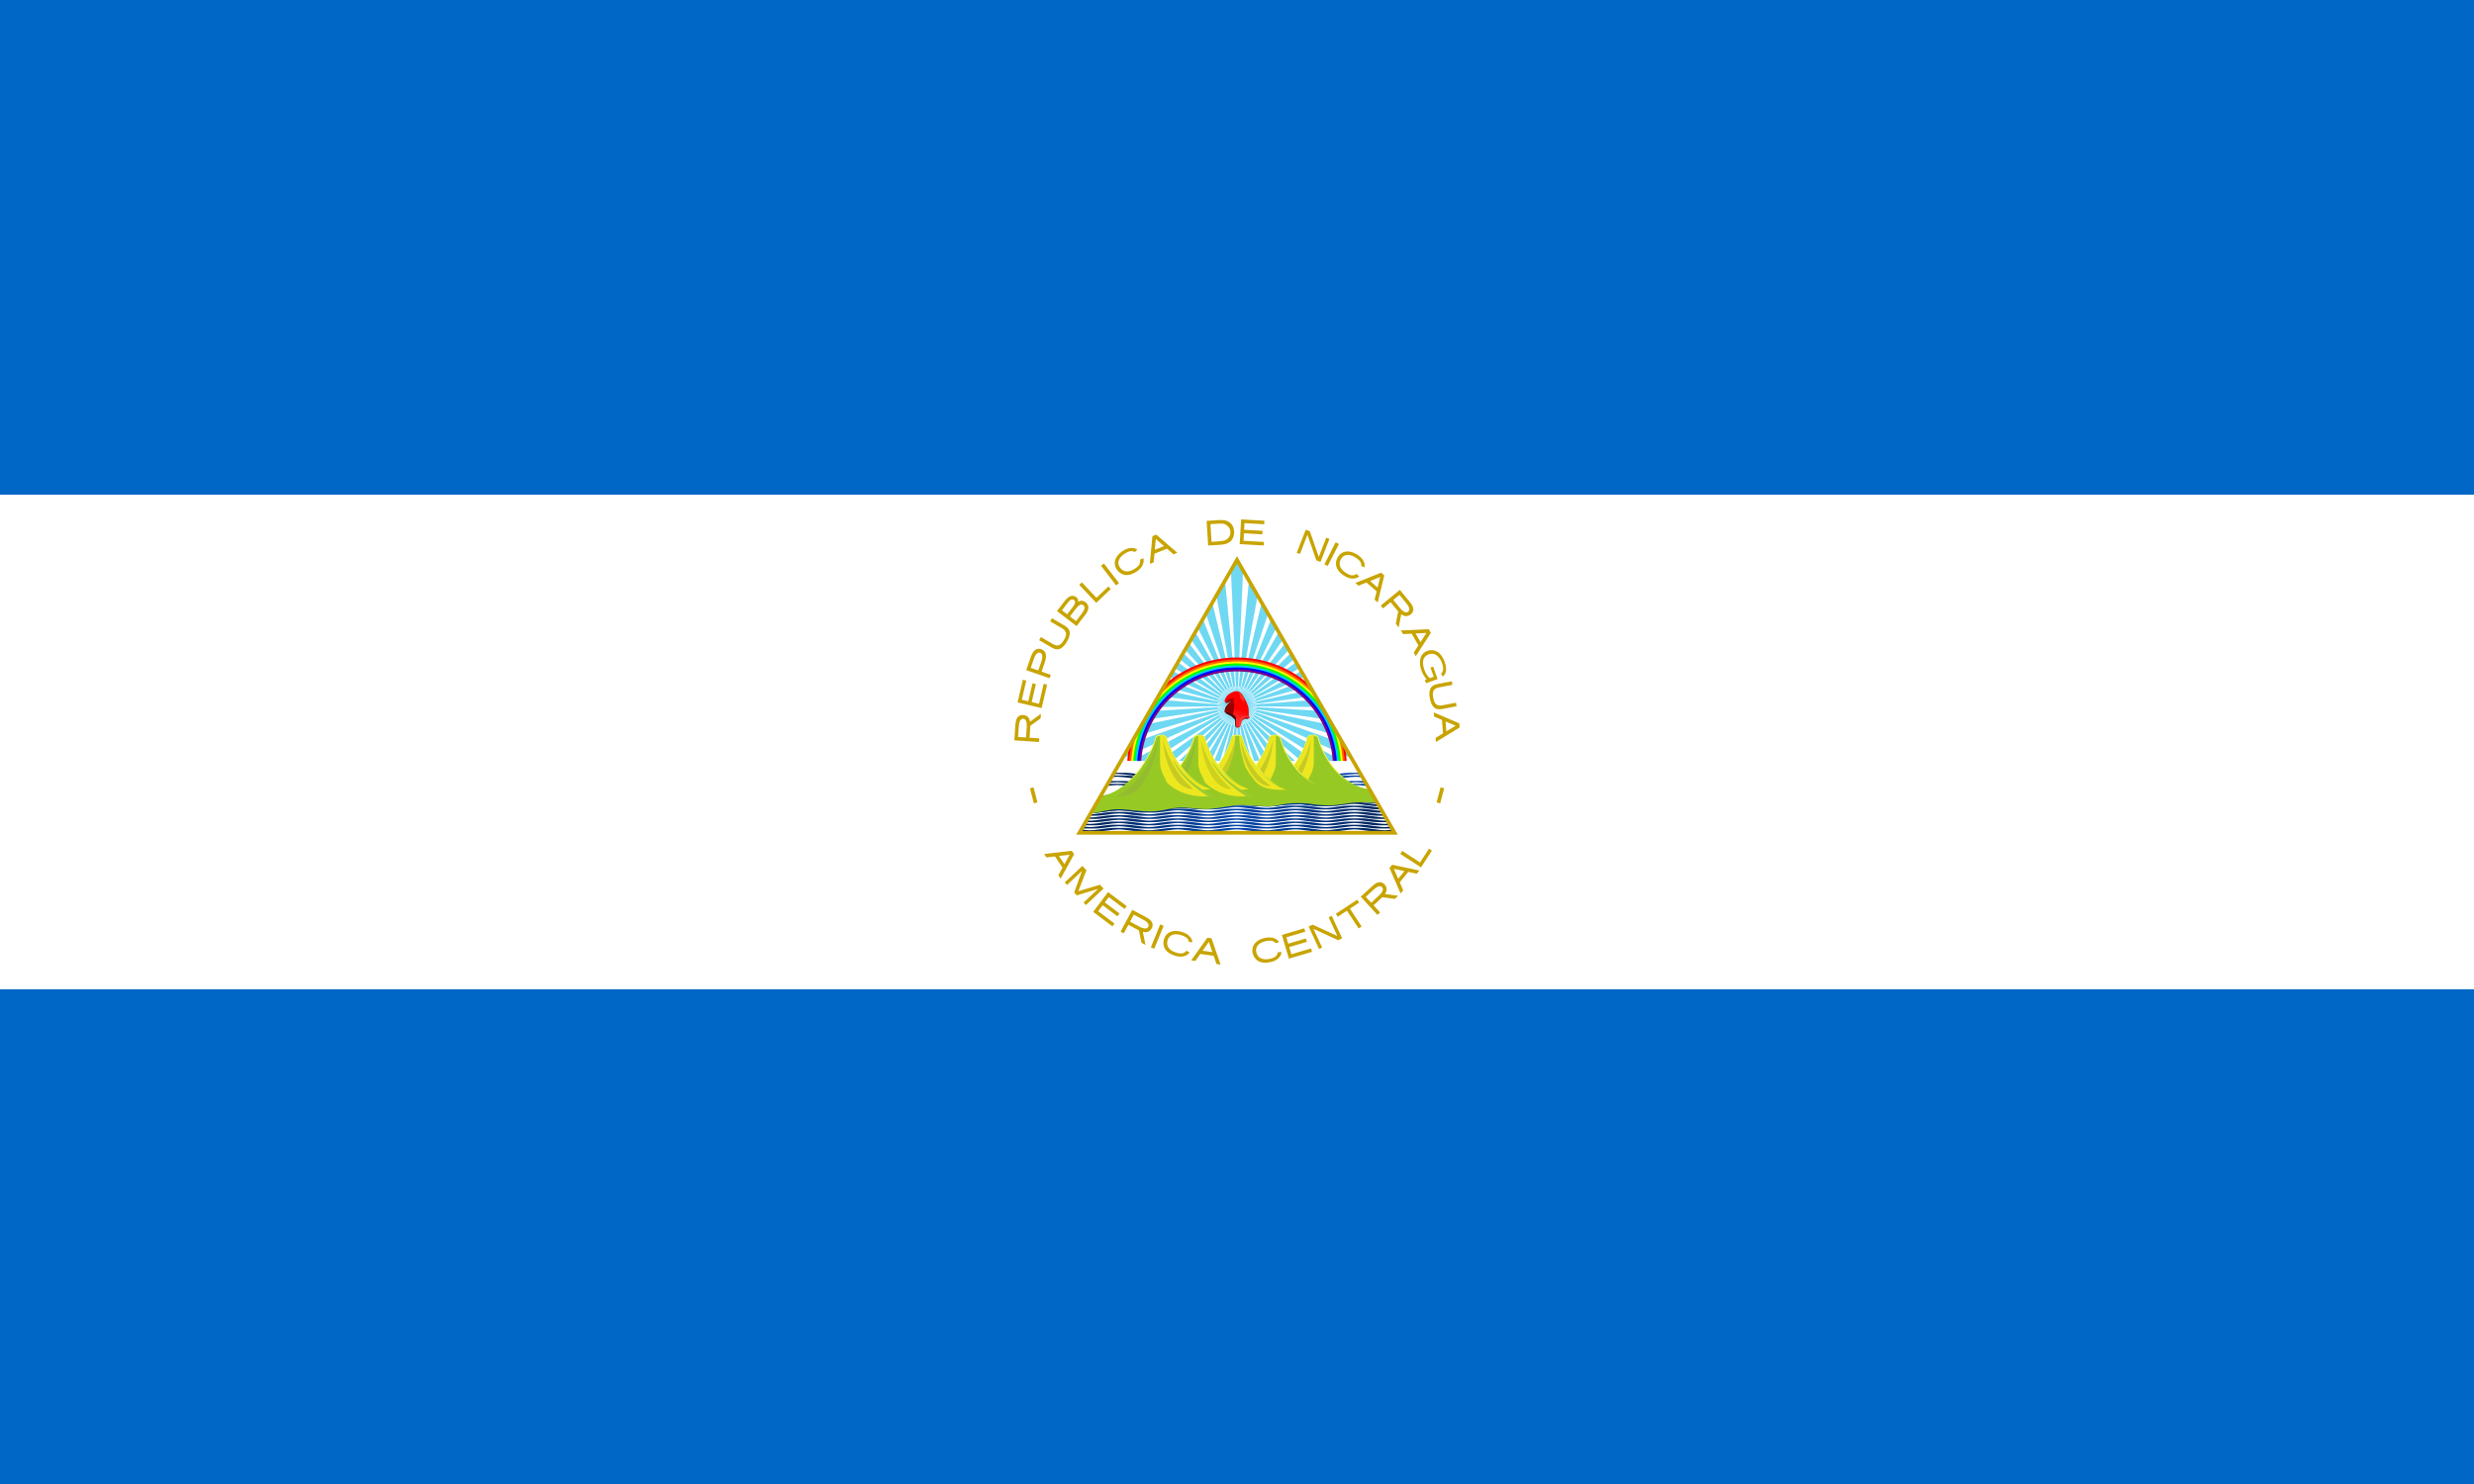 <svg xmlns="http://www.w3.org/2000/svg" xmlns:xlink="http://www.w3.org/1999/xlink" width="1000" height="600" viewBox="0 0 1000 600"><linearGradient id="i" x1="498.738" x2="500.626" y1="289.055" y2="283.42" gradientUnits="userSpaceOnUse"><stop offset="0" stop-color="#510000"/><stop offset=".3" stop-color="#8a0000"/><stop offset="1" stop-color="#a00"/></linearGradient><linearGradient id="j" x1="501.444" x2="502.927" y1="291.373" y2="287.449" gradientUnits="userSpaceOnUse"><stop offset="0" stop-color="#ff2a2a"/><stop offset="1" stop-color="red"/></linearGradient><linearGradient id="n" x1="484.764" x2="484.764" y1="311.709" y2="317.647" gradientUnits="userSpaceOnUse"><stop offset="0" stop-color="#f5f549"/><stop offset="1" stop-color="#97c924"/></linearGradient><linearGradient id="a"><stop offset="0" stop-color="#025"/><stop offset=".5" stop-color="#04a"/><stop offset="1" stop-color="#025"/></linearGradient><linearGradient xlink:href="#a" id="k" x1="444.509" x2="634.411" y1="317.486" y2="317.486" gradientUnits="userSpaceOnUse"/><clipPath id="b"><path d="m500 226.375-63.701 110.332h127.4z"/></clipPath><path fill="#0067c6" d="M0 0h1000v600H0z"/><path fill="#fff" d="M0 200h1000v200H0z"/><g fill="#c8a400"><path d="m410 299.329 9.979.667q.048-.729.098-1.458l-3.925-.262c.099-1.603.233-3.205.304-4.81 1.388-1.004 2.778-2.006 4.161-3.017l.124-1.848-4.388 3.186c-.148-1.038-.722-2.107-1.765-2.468-.913-.33-2.032-.388-2.823.265-1.003.738-1.184 2.058-1.314 3.207-.175 2.177-.297 4.36-.451 6.538m1.52-1.362c.12-1.638.194-3.28.35-4.914.124-.808.272-1.742.98-2.257.64-.424 1.584-.108 1.846.614.522 1.247.29 2.622.223 3.93l-.19 2.841q-1.606-.105-3.21-.214M411.299 284.006l9.738 2.274 2.213-9.478-1.383-.324-1.883 8.063-2.964-.692 1.696-7.266-1.377-.321-1.696 7.266-2.623-.613 1.812-7.76-1.39-.325zM414.807 270.929l9.445 3.285.48-1.38-3.715-1.292c.485-1.429 1.016-2.842 1.462-4.284.32-1.177.567-2.552-.126-3.647-.562-.809-1.562-1.327-2.55-1.296-1.088.046-1.975.847-2.458 1.775-.714 1.342-1.113 2.818-1.634 4.24zm1.825-.912c.506-1.417.962-2.852 1.51-4.254.34-.749.755-1.637 1.617-1.875.708-.163 1.451.382 1.513 1.108.173 1.336-.411 2.597-.821 3.837l-.78 2.241zM420.024 258.833c1.78 1.033 3.547 2.093 5.338 3.107 1.01.543 2.29.854 3.347.246 1.44-.798 2.343-2.271 3.05-3.708.559-1.21.963-2.713.252-3.95-.765-1.235-2.156-1.803-3.343-2.54l-3.457-2.022-.734 1.254c1.694.998 3.4 1.975 5.086 2.986.807.491 1.475 1.38 1.336 2.369-.16 1.178-.833 2.211-1.503 3.164-.554.77-1.483 1.393-2.47 1.185-1.029-.197-1.865-.87-2.769-1.357l-3.4-1.989zM427.227 247.062l7.942 6.077c1.232-1.61 2.46-3.223 3.701-4.824.712-1.022 1.368-2.35.886-3.604-.439-.998-1.466-1.77-2.568-1.82-.497-.07-1.145.307-1.414.473.283-1.066-.59-2.068-1.572-2.35-1.182-.42-2.38.338-3.163 1.178-.92 1.001-1.688 2.129-2.53 3.195zm2.014-.298c.93-1.19 1.81-2.421 2.783-3.576.453-.504 1.18-1.075 1.882-.705.64.277.798 1.085.492 1.666-.485 1.04-1.286 1.883-1.954 2.805l-1.09 1.426zm3.236 2.476c.965-1.233 1.873-2.513 2.89-3.703.52-.544 1.173-1.229 1.997-1.072.705.162 1.217.926.974 1.636-.397 1.309-1.376 2.311-2.165 3.396l-1.24 1.622zM436.231 236.455l6.868 7.269 5.882-5.558-.976-1.033-4.705 4.446-.12.114-.088-.092-5.805-6.144zM445.035 228.752l6.095 7.928 1.19-.915-6.096-7.927zM453.991 222.67c-.988.615-1.784 1.335-2.398 2.176q-.917 1.255-.989 2.622c-.047.912.196 1.794.733 2.657a5.15 5.15 0 0 0 1.976 1.844c.82.439 1.706.601 2.676.493.965-.108 2.055-.535 3.27-1.292 1.165-.726 1.99-1.562 2.5-2.524.488-.924.625-1.904.416-2.948l-1.383.543c.362 1.998-.927 2.958-2.37 3.874-2.259 1.374-4.46 1.275-5.808-.79-1.398-2.327.13-4.25 2.051-5.5 1.364-.85 2.708-1.432 3.988-.618l1.082-.964c-.745-.514-1.592-.752-2.555-.7-1.012.056-2.069.429-3.189 1.127M465.808 216.773l-1.047 11.206 1.557-.628.315-3.474.006-.003 5.058-2.04 2.637 2.284 1.557-.627-8.526-7.346zm1.368 1.149 3.325 2.877-3.723 1.502zM487.726 210.591l.624 9.98c1.805-.121 3.612-.206 5.414-.355 1.418-.163 2.939-.531 3.908-1.66 1.251-1.387 1.429-3.461.881-5.188-.46-1.52-1.827-2.671-3.375-2.963-1.525-.293-3.079-.061-4.614.008zm1.54 1.327c1.436-.075 2.87-.216 4.309-.224a3.68 3.68 0 0 1 2.288.701c1 .684 1.588 1.916 1.457 3.125-.072 1.39-1.094 2.669-2.445 3.02-.772.2-1.576.257-2.367.344l-2.796.175zM501.664 210l-.57 9.984 9.717.555.08-1.418q-4.132-.237-8.266-.472.088-1.52.174-3.04l7.449.426.08-1.411q-3.723-.214-7.449-.426l.154-2.689q3.978.226 7.956.454l.082-1.425zM527.774 214.166l-3.616 9.323 1.286.5 2.867-7.393.149-.384.16.427 3.448 9.918 1.684.653 3.616-9.323-1.29-.5-2.865 7.389-.146.377-.158-.422-3.454-9.913zM541.208 219.937l-4.546 8.907-1.336-.682 4.546-8.907zM548.751 224.356c-.971-.64-1.958-1.065-2.978-1.271q-1.523-.31-2.795.195-1.272.504-2.11 1.775a5.15 5.15 0 0 0-.851 2.565c-.056.928.165 1.8.669 2.637q.749 1.25 2.537 2.432c1.147.757 2.251 1.158 3.338 1.22 1.043.058 1.991-.226 2.852-.852l-1.07-1.03c-1.665 1.163-3.075.392-4.51-.538-2.19-1.48-3.019-3.521-1.705-5.608 1.532-2.242 3.917-1.655 5.854-.43 1.343.885 2.432 1.863 2.226 3.366l1.328.581c.156-.892.02-1.76-.431-2.614-.473-.896-1.252-1.701-2.354-2.428M558.272 231.538l-10.453 4.17 1.268 1.1 3.236-1.301.005.005 4.119 3.575-.833 3.387 1.268 1.101 2.658-10.936zm-.4 1.741-1.048 4.27-3.032-2.631zM565.825 238.486l-7.716 6.363.929 1.127 3.035-2.503c1.028 1.234 2.029 2.492 3.08 3.707-.322 1.683-.644 3.366-.957 5.05l1.178 1.43 1.006-5.33c.864.708 2.127 1.064 3.16.503.888-.42 1.67-1.228 1.716-2.257.108-1.379-.875-2.496-1.662-3.519q-1.885-2.286-3.769-4.571m-.17 2.034c1.08 1.334 2.214 2.626 3.246 3.998.475.708 1.068 1.702.523 2.528-.45.707-1.435.645-2.04.187-1.224-.824-2.033-2.087-2.989-3.184l-1.223-1.483zM577.523 254.401l-11.243.515.838 1.456 3.484-.17.003.006 2.72 4.727-1.896 2.928.837 1.455 6.094-9.462zm-.948 1.514-2.39 3.691-2.002-3.48zM583.939 267.638c-.625-1.697-1.611-3.434-3.28-4.282-1.856-.933-4.328-.48-5.644 1.155-1.147 1.36-1.206 3.281-.9 4.952.362 1.918 1.242 3.744 2.563 5.186l-.747.268.479 1.331 4.684-1.683-1.822-5.059-1.082.39 1.34 3.728-1.587.57c-1.4-1.203-2.18-2.98-2.586-4.748-.301-1.327-.313-2.917.693-3.96 1.155-1.202 3.202-1.575 4.587-.55 1.367 1 2.139 2.621 2.529 4.233.266 1.06.223 2.32-.581 3.147-.225.168.131.403.192.605l.382.632a3.53 3.53 0 0 0 1.344-2.797c.028-1.064-.206-2.12-.564-3.118M586.811 275.447l-5.593 1.088c-1.037.202-1.815.53-2.334.968-.518.437-.85 1.052-1.009 1.871-.158.81-.136 1.803.097 3.01l.005.029c.237 1.207.588 2.135 1.039 2.827.455.7.993 1.146 1.636 1.356.645.211 1.49.225 2.528.023l5.592-1.088-.277-1.427-5.458 1.062c-2.45.476-3.275-.813-3.696-3.019l-.005-.028c-.437-2.202-.155-3.707 2.295-4.184l5.458-1.061zM589.879 292.467l-10.348-4.425.121 1.675 3.212 1.362v.007l.394 5.44-2.981 1.811.121 1.675 9.602-5.87zm-1.512.951-3.757 2.285-.29-4.004zM417.752 318.335l-1.451.382 1.604 6.092 1.45-.381zM582.283 318.335l1.45.382-1.603 6.092-1.45-.382zM433.217 343.989l-11.18 1.286.935 1.395 3.464-.409.004.006 3.039 4.53-1.692 3.05.936 1.395 5.43-9.858zm-.842 1.576-2.13 3.846-2.237-3.333zM437.497 350.098l-7.127 6.665.952 1.018 6.006-5.617-3.151 8.67 1.091 1.167 8.612-2.614-5.898 5.516.951 1.017 7.127-6.664-1.445-1.546-8.751 2.614 3.276-8.469zM447.878 360.689l-6.016 7.988 7.776 5.855.854-1.135-6.614-4.98 1.831-2.432 5.96 4.488.851-1.129-5.96-4.488 1.62-2.152 6.366 4.794.86-1.14zM457.662 367.85l-4.71 8.823q.646.344 1.288.688l1.853-3.47c1.42.749 2.825 1.53 4.26 2.254.344 1.678.687 3.357 1.039 5.034l1.634.872-1.1-5.31c1.069.325 2.372.172 3.113-.74.63-.705 1.058-1.693.756-2.64-.351-1.303-1.634-1.985-2.717-2.617-1.803-.969-3.612-1.928-5.416-2.894m.617 1.945c1.507.822 3.048 1.585 4.525 2.46.684.463 1.553 1.095 1.467 2.027-.076.818-.958 1.254-1.703 1.08-1.46-.241-2.69-1.111-3.99-1.76l-1.814-.969zM468.957 373.756l-3.779 9.259 1.39.566 3.778-9.258zM477.975 376.871c-1.104-.367-2.167-.52-3.206-.455q-1.551.097-2.649.915-1.097.817-1.576 2.261a5.15 5.15 0 0 0-.156 2.699c.187.91.627 1.696 1.33 2.373.7.673 1.725 1.24 3.082 1.69 1.304.432 2.475.534 3.54.31 1.022-.214 1.864-.734 2.534-1.562l-1.301-.718c-1.306 1.556-2.868 1.178-4.495.652-2.5-.86-3.83-2.616-3.103-4.973.897-2.562 3.353-2.615 5.542-1.935 1.526.506 2.832 1.168 3.023 2.673l1.433.216c-.08-.902-.438-1.705-1.094-2.412-.69-.743-1.651-1.318-2.904-1.734M488.029 379.122l-6.54 9.16 1.662.24 2.019-2.845h.007l5.398.782 1.13 3.3 1.662.24-3.676-10.637zm.605 1.68 1.426 4.16-3.973-.575zM511.47 379.193c-1.143.22-2.144.607-3.018 1.172q-1.306.844-1.863 2.094c-.37.834-.46 1.746-.267 2.744a5.15 5.15 0 0 0 1.184 2.43c.609.703 1.377 1.172 2.322 1.418.94.245 2.11.236 3.515-.035 1.348-.26 2.418-.745 3.238-1.461q1.18-1.03 1.445-2.603l-1.485.01c-.378 1.997-1.925 2.431-3.601 2.77-2.601.473-4.62-.408-5.14-2.819-.472-2.674 1.644-3.922 3.886-4.4 1.578-.305 3.041-.367 3.944.852l1.356-.513c-.512-.747-1.217-1.273-2.135-1.568-.965-.31-2.085-.341-3.381-.091M518.148 378.01l2.844 9.587 9.331-2.769-.404-1.362-7.937 2.355-.866-2.918 7.153-2.122-.402-1.355-7.153 2.122-.766-2.582 7.64-2.267-.407-1.37zM528.966 374.61l4.198 9.076 1.252-.58-3.501-7.569c3.237 1.468 6.455 2.98 9.684 4.464.215.187.43.062.646-.053l1.259-.582-4.198-9.076-1.255.58 3.497 7.56c-3.324-1.507-6.63-3.054-9.946-4.577zM539.947 369.452l.783 1.19 3.572-2.35.136-.09.067.103 4.647 7.06 1.214-.799-4.647-7.06-.067-.103.138-.09 3.59-2.363-.784-1.19zM550.009 362.562l6.777 7.355 1.075-.99-2.666-2.892c1.176-1.095 2.376-2.163 3.532-3.279 1.698.228 3.396.457 5.095.678l1.362-1.255-5.376-.712c.66-.902.945-2.183.328-3.183-.468-.863-1.318-1.6-2.348-1.59-1.382-.031-2.444 1.012-3.422 1.854-1.452 1.337-2.905 2.678-4.357 4.014m2.04.058c1.273-1.151 2.5-2.355 3.814-3.46.68-.514 1.64-1.16 2.496-.662.73.41.723 1.398.298 2.026-.756 1.27-1.975 2.147-3.018 3.163l-1.41 1.3zM561.643 350.918l4.473 10.327 1.064-1.3-1.396-3.197.004-.005 3.453-4.221 3.41.734 1.064-1.3-11.01-2.337zm1.752.349 4.3.923-2.543 3.107zM565.998 345.253l8.39 5.44 4.403-6.79-1.192-.772-3.522 5.431-.09.14-.106-.07-7.092-4.598z"/></g><g clip-path="url(#b)"><path fill="#fff" d="m500.001 226.408-31.479 54.536-15.42 26.701H546.9l-14.714-25.484z"/><g id="e"><g id="c"><path fill="#17c0eb" stroke="#17c0eb" stroke-width=".129" d="m500.001 226.408-2.357 4.082 2.357 54.977 2.357-54.977z" opacity=".62"/><path fill="#fff" d="m500.001 277.475-.133.003.133 3.111.134-3.111z"/></g><use xlink:href="#c" transform="rotate(72 500.001 285.467)"/><use xlink:href="#c" transform="rotate(144 500.001 285.467)"/><use xlink:href="#c" transform="rotate(-144 500.001 285.467)"/><use xlink:href="#c" transform="rotate(-72 500.001 285.467)"/></g><use xlink:href="#e" transform="rotate(8 500.001 285.467)"/><use xlink:href="#e" transform="rotate(16 500.001 285.467)"/><use xlink:href="#e" transform="rotate(24 500.001 285.467)"/><use xlink:href="#e" transform="rotate(32 500.001 285.467)"/><use xlink:href="#e" transform="rotate(40 500.001 285.467)"/><use xlink:href="#e" transform="rotate(48 500.001 285.467)"/><use xlink:href="#e" transform="rotate(56 500.001 285.467)"/><use xlink:href="#e" transform="rotate(64 500.001 285.467)"/><path fill="red" d="M500 265.844a44.24 44.24 0 0 0-28.969 10.75L456.375 302a44.7 44.7 0 0 0-.75 8.25h5.031c0-21.726 17.618-39.344 39.344-39.344s39.344 17.618 39.344 39.344h5.031c0-2.813-.25-5.582-.75-8.25l-14.656-25.406A44.25 44.25 0 0 0 500 265.844z"/><path fill="#f60" d="M500 266.656c-11.764 0-22.44 4.675-30.281 12.25l-12.031 20.844a43.6 43.6 0 0 0-1.281 10.5h4.25c0-21.726 17.617-39.344 39.343-39.344s39.344 17.618 39.344 39.344h4.25c0-3.625-.447-7.164-1.281-10.531l-12.031-20.813c-7.841-7.574-18.518-12.25-30.282-12.25z"/><path fill="#ff0" d="M500 267.469c-12.702 0-24.1 5.522-31.937 14.313l-8.72 15.093a42.7 42.7 0 0 0-2.124 13.375h3.437c0-21.726 17.618-39.344 39.344-39.344s39.344 17.618 39.344 39.344h3.437c0-4.673-.74-9.165-2.125-13.375l-8.719-15.095c-7.836-8.788-19.237-14.312-31.938-14.312z"/><path fill="#0f0" d="M500 268.25c-14.55 0-27.372 7.414-34.906 18.656l-2.813 4.875a41.8 41.8 0 0 0-4.282 18.47h2.657c0-21.727 17.617-39.345 39.343-39.345s39.344 17.618 39.344 39.344H542a41.8 41.8 0 0 0-4.28-18.437l-2.845-4.937c-7.536-11.227-20.337-18.625-34.875-18.625z"/><path fill="#0cf" d="M500 269.062c-22.747 0-41.187 18.44-41.187 41.188h1.843c0-21.727 17.618-39.344 39.344-39.344s39.344 17.617 39.344 39.344h1.844c0-22.748-18.44-41.188-41.188-41.188"/><path fill="#00f" d="M500 269.844c-22.306 0-40.375 18.1-40.375 40.406h1.344c0-21.56 17.472-39.031 39.031-39.031s39.031 17.472 39.031 39.031h1.375c0-22.306-18.1-40.406-40.406-40.406"/><path fill="purple" d="M500.001 270.657c-21.864 0-39.589 17.725-39.589 39.589q0 .368.007.733h.801a36 36 0 0 1-.007-.733c0-21.422 17.366-38.788 38.788-38.788s38.788 17.366 38.788 38.788q0 .368-.007.733h.797q.006-.365.007-.733c0-21.864-17.721-39.589-39.585-39.589"/><path fill="#510000" d="M500.395 288.134c-.644-.124-1.226-.484-1.775-.61-.756.725-.835 1.457-.731 2.08.262.14.31.353.878.86s.496.773.462 1.965c-.015.503.07 1.581.579 1.682.548.11.932-.346 1.09-1.16.152-.79.417-1.216.698-1.702.306-1.852-.193-2.508-1.201-3.115"/><path fill="red" d="M497.168 283.524c-.595.015-1.528 1.012-1.943.475-.239-.308-.279-.902-.037-1.4.559-1.151 1.124-1.716 2.167-2.33 2.378-1.401 3.89-.95 5.074 1.063 1.098 1.772 2.152 3.73 2.246 5.371.03.501.283 1.408-.156 1.86-1.348 1.39-4.596-1.435-6.497-.988-.64.15-1.377.617-1.98.218-.47-.31-.078-.997.272-1.294.612-.52 1.501-2.365 1.38-3.165-.067-.446-.08.179-.526.19z"/><path fill="url(#i)" d="M496.927 282.548c-1.083.445-.966 1.076-1.51 1.59.154.058.766.31 1.364-.301.258-.214.548-.293.677-.362-.305.221-.523.554-.684.684-.404.329-1.034 1.083-1.34 1.846s-.43 1.673-.376 1.782c.056.11.426.78 1.566 1.232 2.03.807 2.417 2.439 4.477 2.439 1.614 0 1.355-1.056 2.646-.832 1.12.194 1.714-.696.636-1.232-1.371-.468-4.092-.192-5.372.033-.414-4.083-.056-2.65-.152-4.405-.097-1.755-.623-1.86.072-3.281-.578.872-1.277.734-2.004.807z"/><path fill="#ff2a2a" d="M500.938 279.795c-.04.223-.077.516-.055.6.087.339.174.693.277.994.115.336.162.58.24.928.082.36.401.5.694.722.37.28.084 1.037.315 1.069.184.025.488-1.072.49-1.247a4 4 0 0 0-.037-.647 15 15 0 0 0-.426-.872q-.005-.005-.009-.01a4 4 0 0 0-.194-.327 4.2 4.2 0 0 0-.786-.863l-.056-.047c-.084-.064-.17-.13-.259-.187q-.095-.059-.194-.113z"/><path fill="url(#j)" d="M501.249 287.398c-.718-.188-1.426-.543-2.037-.725-1.2-.359-2.48-1.134-3.366-.814-.317.14-.289.456-.39.91-.042.533-.596 1.32-.136 1.062.685-.383 2.49.733 3.095 1.106.287.177.892.524 1.082 1.022s.092 1.756.041 2.296c-.053.566.119 1.835.686 1.987.611.163 1.078-.323 1.316-1.23.23-.881.405-1.387.757-1.915s.756-.756 1.32-.863 1.382.462 1.382-.203c0-.437-.384-.855-.22-1.454.128-.472-.402-.378-.842-.572-1.036-.319-1.97-.42-2.688-.607"/><path fill="#910000" d="M498.363 288.902c-.327-.178-2.315-1.478-3.043-1.071-.23.128-.317-.016-.32-.257s.109-.594.184-.866c.074-.273.195-.792.516-1.062.687-.58 2.269.575 3.108.886-.072.436-.47 2.356-.445 2.37"/><path fill="#ff3a3a" d="M501.763 291.361c.916-1.603 1.508-1.397 2.613-1.374.369.008.477-.329.393-.667-.278.624-1.662-.07-2.415.263-1.573.692-1.28 3.77-2.027 4.07.776.651 1.124-1.746 1.436-2.292"/><g fill="url(#k)"><path fill="#fff" d="m453.103 307.645-9.955 17.237h113.708l-9.956-17.237z"/><g id="m"><path id="l" d="M449.705 321.364c-1.658 0-3.197.167-4.71.353l-.486.846c2.433-.216 4.697-.649 7.14-.709 3.293.08 6.283.83 9.786.83 1.518.014 3.027-.03 4.526 0 3.5 0 6.489-.75 9.783-.83 3.295.08 6.304.83 9.803.83 1.518.004 3.178-.024 4.53 0 3.5 0 6.474-.75 9.765-.83 3.293.08 6.27.83 9.769.83 1.53.014 3.033-.03 4.543 0 3.5 0 6.49-.75 9.787-.83 3.296.08 6.28.83 9.782.83 1.516.014 3.031-.03 4.53 0 3.499 0 6.475-.75 9.765-.83 2.55.062 4.92.518 7.486.724l-.515-.893c-1.403-.168-2.835-.321-4.368-.321-1.529-.02-3.036.03-4.547 0-3.5 0-6.474.748-9.765.829-3.296-.08-6.283-.829-9.786-.829-1.513-.02-3.03.031-4.526 0-3.5 0-6.493.749-9.786.829-3.294-.08-6.284-.829-9.783-.829-1.522-.02-3.042.03-4.547 0-3.5 0-6.476.749-9.765.829-3.294-.08-6.27-.829-9.769-.829-1.522-.021-3.026.031-4.526 0-3.502 0-6.49.749-9.786.829-3.294-.08-6.283-.829-9.783-.829-1.52-.02-3.043.031-4.547 0z"/><use xlink:href="#l" y="-1.113"/><use xlink:href="#l" y="-2.23"/></g><use xlink:href="#m" y="-3.344"/><use xlink:href="#m" y="-6.691"/><path d="m453.23 307.458-.123.215h93.79l-.124-.215zm-.219.377-.127.22h94.235l-.127-.22zm-.2.346-.205.356h94.792l-.205-.356zm-.318.55-.25.434h95.518l-.25-.433zm-.399.692-.25.434h96.316l-.25-.434zm-.399.691-.247.43h97.107l-.247-.43zm-.398.692-.25.43h97.91l-.25-.43zm-.43.744-.304.53h98.877l-.303-.53zM457.357 312.287c3.45.662 3.782 0 3.782 0zm81.503 0s.331.662 3.782 0z"/></g><g fill="#ccd11e"><g id="o"><path fill="url(#n)" d="M530.631 297.043c-1.709 0-2.232.862-2.232.862-2.736 10.576-11.807 21.333-22.6 21.333h-8.08v10.768c0 .003.01 0 .016 0h61.498l-6.187-10.954c-9.707-1.449-17.64-11.373-20.166-21.147 0 0-.54-.862-2.25-.862z"/><path fill="#97c924" d="M530.631 297.465c-.784 0-1.26.18-1.538.355-.264.165-.315.276-.321.288 0 .007-.015.01-.018.016-1.4 5.323-4.352 10.669-8.334 14.707-4.012 4.07-9.07 6.83-14.605 6.83h-7.674v9.922h60.855l-5.68-10.058c-4.687-.612-8.973-3.163-12.458-6.694-3.986-4.038-6.932-9.384-8.334-14.707l-.017-.016c-.007-.012-.07-.105-.338-.271-.283-.176-.754-.372-1.538-.372"/><path fill="#ede71f" d="M530.63 297.465c.147 0 .28.021.406.034.024 3.017 0 8.11 0 10.801-.029 2.34-.83 4.223-2.012 6.441-.547 1.554-.986.963-2.35 2.857-1.83.654-3.186.909-5.138 1.216-2.517.398-8.121.75-10.887.136 3.641-1.068 6.961-3.27 9.771-6.12a31 31 0 0 0 2.13-2.4 33.7 33.7 0 0 0 3.01-4.48c.352-.626.686-1.248.997-1.893.467-.966.883-1.95 1.25-2.94.124-.331.245-.667.356-.998q.331-.997.592-1.995c.002-.006.015-.01.016-.017.006-.012.058-.122.321-.287.136-.085.332-.17.575-.237h.017c.252-.067.554-.118.946-.118"/><path fill="#c6cb24" d="M529.938 298.902c-.412 6.034-2.277 13.192-6.644 17.81-1.607 1.337-3.66 2.55-5.646 2.255 6.77-5.51 10.885-13.947 12.29-20.065"/><path fill="#9ecb34" d="M524.494 309.281c-1.002 2.721-4.788 6.746-8.84 10.045-1.15.035-1.76.101-2.804.038 2.468-.225 8.221-5.083 11.644-10.083"/></g><use xlink:href="#o" x="-15.341"/><g fill="#c6cb24"><path fill="url(#n)" d="M502.218 297.911c2.735 10.576 11.79 21.333 22.583 21.333h8.089v10.768c0 .003-.015 0-.017 0h-65.795c-.006 0-.017.003-.017 0v-10.768h8.072c10.792 0 19.863-10.758 22.6-21.333 0 0 .534-.866 2.243-.866s2.243.866 2.243.866z"/><path fill="#97c924" d="M499.975 297.465c.784 0 1.255.196 1.538.372.269.166.332.259.339.27l.017.017c1.401 5.323 4.348 10.669 8.333 14.707 4.017 4.07 9.087 6.83 14.623 6.83h7.64v9.922h-64.98v-9.923h7.675c5.535 0 10.593-2.76 14.605-6.83 3.982-4.037 6.934-9.383 8.334-14.706.003-.007.015-.01.017-.016.006-.012.057-.123.32-.288.28-.174.755-.355 1.539-.355"/><path fill="#ede71f" d="M499.263 297.53a3 3 0 0 0-.242.055h-.018a2.2 2.2 0 0 0-.572.236c-.264.165-.314.274-.32.286-.003.006-.017.01-.018.017q-.26 1-.593 1.997c-.11.332-.233.664-.356.995-.369.99-.782 1.976-1.249 2.942a34 34 0 0 1-.998 1.894 33.6 33.6 0 0 1-3.01 4.477 31 31 0 0 1-2.13 2.403c-2.81 2.85-6.128 5.05-9.769 6.117 2.765.615 4.032-.056 6.549-.454 1.952-.308 4.21-.563 6.043-1.217 1.364-1.894.899-1.3 1.446-2.854 1.181-2.218 2.906-4.222 3.334-6.681 1.619-3.022 1.903-8.614 1.903-10.213"/><path d="M499.275 298.902c-.412 6.034-2.277 13.192-6.644 17.81-1.606 1.337-3.66 2.55-5.646 2.255 6.77-5.51 10.885-13.947 12.29-20.065"/><path fill="#9ecb34" d="M493.832 309.281c-1.002 2.721-4.788 6.747-8.84 10.045-1.15.035-1.76.101-2.804.038 2.467-.225 8.222-5.083 11.644-10.083"/><path fill="#ede71f" d="M500.951 297.584h.018c.242.067.435.151.571.236.264.165.315.274.321.286.002.006.016.011.018.018.175.665.37 1.333.592 1.996.111.332.234.665.357.995.368.99.782 1.976 1.249 2.942.311.645.645 1.268.998 1.895a33.6 33.6 0 0 0 3.01 4.477 31 31 0 0 0 2.13 2.402c2.81 2.85 6.128 5.445 9.768 6.512-7.245.028-10.389-.63-13.022-4.016s-3.606-4.868-4.14-6.937c-.535-2.068-2.026-6.57-1.87-10.806"/><path d="M501.476 298.902c.412 6.034 2.22 12.006 6.587 16.625 1.607 1.337 3.66 2.55 5.646 2.255-7.335-5.002-10.829-12.762-12.233-18.88"/></g><g id="p"><path fill="url(#n)" d="M484.749 297.043c-1.71 0-2.248.862-2.248.862-2.523 9.747-11.825 22.318-21.497 23.811l-4.79 8.29h49.015v-11.348c-8.825-2.371-15.89-11.63-18.248-20.753 0 0-.523-.862-2.232-.862"/><path fill="#97c924" d="M484.749 297.465c-.784 0-1.255.196-1.538.372-.269.166-.332.259-.338.27l-.017.017c-1.402 5.323-4.678 10.705-8.08 14.99-3.402 4.283-9.72 8.617-14.042 9.076l-4.282 7.393h48.06V318.89c-3.554-1.091-6.8-3.267-9.552-6.06-3.982-4.037-6.934-9.383-8.334-14.706-.002-.007-.015-.01-.017-.016-.006-.012-.058-.123-.321-.288-.28-.174-.755-.355-1.539-.355"/><path fill="#93bc30" d="M483.445 298.903c-.617 9.043-5.653 20.454-11.34 22.42-1.855.64-5.099.864-6.227 1.008 9.948-4.731 15.828-15.853 17.567-23.428"/><path fill="#ede71f" d="M484.746 297.465c-.147 0-.28.021-.406.034-.023 3.017 0 8.11 0 10.801.03 2.34.831 4.223 2.012 6.441.069.194.136.354.203.49.41 1.086.713 1.463 2.282 2.654 4.987 3.787 11.17 4.353 14.808 4.04-1.14-.898-2.358-1.715-3.431-2.467 1.711-.056 3.35-.25 4.513-.508-3.64-1.067-6.96-3.27-9.77-6.12a31 31 0 0 1-1.403-1.554c-.209-.292-.501-.698-.592-.812-1.118-1.4-2.263-2.947-3.145-4.513a34 34 0 0 1-.997-1.894 34 34 0 0 1-1.606-3.938 32 32 0 0 1-.592-1.995c-.002-.006-.015-.01-.017-.017-.006-.012-.057-.122-.321-.287a2.2 2.2 0 0 0-.575-.237h-.017a3.6 3.6 0 0 0-.946-.118"/><path d="M485.446 298.902c.412 6.034 2.277 13.192 6.644 17.81 1.606 1.337 3.66 2.55 5.646 2.255-6.77-5.51-10.886-13.947-12.29-20.065"/><path fill="#9ecb34" d="M489.613 307.247c2.369 5.837 8.37 11.29 14.543 14.954 1.15.035 1.492.003 2.537-.06-4.419-2.371-11.539-5.754-17.08-14.894"/></g><use xlink:href="#p" x="-15.43" fill="#c6cb24"/></g><path fill="#fff" d="M556.5 324.692c-.574.203-4.421-.19-6.433-.044l-1.28.336c-1.123-.008-2.238.024-3.33 0-3.602 0-6.649.948-10.075.948-3.433 0-6.47-.948-10.075-.948-1.12-.008-2.234.025-3.33 0-3.602 0-6.647.948-10.076.948s-6.473-.948-10.075-.948c-1.131-.007-2.242.023-3.348 0-3.602 0-6.632.948-10.058.948-3.429 0-6.456-.948-10.058-.948-.267 0-.516.009-.776.017-.178-.004-.377-.017-.557-.017-.12 0-.222-.003-.34 0-.116-.003-.236 0-.355 0-.181 0-.345.013-.523.017-.26-.008-.511-.017-.78-.017-3.605 0-6.642.949-10.075.948-3.429 0-6.473-.948-10.075-.948-.262 0-.522.01-.776.017-.18-.004-.339-.017-.522-.017-.124 0-.252-.003-.374 0-.117-.003-.237 0-.356 0-.181 0-.362.013-.54.017-.26-.008-.509-.017-.776-.017-2.88 0-6.218.607-8.936.85l-6.273 10.858 62.972-.007 64.375.007z"/><path fill="url(#a)" d="M547.993 323.111q-.3-.002-.596.007c-3.24.095-5.564 1.115-11.2 1.115-5.638 0-6.219-1.019-12.584-.879-5.947.131-8.443 1.262-11.67 1.217s-8.473-.697-12.51-.275c-4.037.423-8.828 1.284-11.973 1.291-3.909-.017-7.82-.73-11.906-.324s-5.997 1.5-11.063 1.485c-4.356-.013-9.083-.698-12.746-.695-3.435.003-7.267.957-10.086 1.443l-.843 1.464c2.247-.26 8.551-1.218 10.802-1.277 2.344-.061 10.717.483 15.335.325 4.618-.159 5.158-1.172 10.618-1.172 3.801 0 6.666.399 10.566.399 2.434 0 4.643-1.242 8.343-1.242.936-.027 1.865-.06 2.794-.091 3.119-.515 8.384.045 12.048.232 3.315.173 5.457-.615 8.914-.73 1.496-.068 2.998-.066 4.474-.148 3.46-.115 6.422.64 9.68.624 3.25-.2 6.403-.922 9.86-1.037 1.511-.071 2.998-.072 4.49-.148 2.287-.076 5.837.078 8.273.501l-.84-1.45c-2.379-.076-5.311-.635-8.18-.635z"/><g id="r"><path id="q" fill="url(#a)" d="M450.312 334.748c-3.457 0-6.402.853-9.652.945-1.21-.033-2.367-.183-3.535-.345l-.49.85c.486.032.975.063 1.488.063 1.502.018 2.99-.036 4.474 0 3.457 0 6.382-.852 9.634-.945 3.254.092 6.206.945 9.666.945 1.501.019 2.993-.036 4.474 0 3.457 0 6.412-.853 9.666-.945 3.256.092 6.23.945 9.687.945 1.495.018 2.993-.036 4.47 0 3.457 0 6.401-.853 9.652-.945 3.253.092 6.191.945 9.649.945 1.512.019 2.999-.036 4.49 0 3.458 0 6.41-.853 9.667-.945 3.257.092 6.21.945 9.67.945 1.495.018 2.991-.036 4.47 0 3.456 0 6.4-.853 9.651-.945 3.253.092 6.21.945 9.666.945 1.5.018 2.996-.036 4.474 0 .605 0 1.196-.034 1.778-.077l-.463-.797c-1.064.144-2.133.276-3.235.306-3.254-.092-6.195-.945-9.652-.945-1.51-.02-2.997.03-4.49 0-3.458 0-6.397.853-9.649.945-3.257-.091-6.206-.945-9.666-.945-1.496-.02-2.993.03-4.473 0-3.458 0-6.413.853-9.667.945-3.254-.092-6.209-.945-9.666-.945-1.503-.02-3.003.03-4.49 0-3.458 0-6.4.853-9.65.945-3.253-.092-6.194-.945-9.651-.945-1.506-.02-2.99.03-4.474 0-3.46 0-6.409.854-9.666.945-3.254-.092-6.208-.945-9.666-.945-1.502-.02-3.006.03-4.49 0z"/><use xlink:href="#q" y="-1.289"/><use xlink:href="#q" y="-2.575"/></g><use xlink:href="#r" y="-3.867"/><use xlink:href="#r" y="-7.729"/><path fill="#97c924" d="m443.846 324.705-2.427 4.191c2.839-.47 7.102-1.703 10.634-1.706 3.663-.003 8.082.903 12.438.916 5.066.014 6.976-1.079 11.063-1.485 4.086-.407 7.998.527 11.906.545 3.145-.007 7.936-1.09 11.973-1.512s7.737.293 12.603.369c4.866.075 5.63-1.18 11.576-1.31 6.366-.141 6.947.877 12.584.877 4.242.229 7.883-.854 11.666-1.121 3.784-.268 5.539.043 8.305.109l-1.838-3.253q-.044.001-.092.004l-101.246 2.226z"/><path fill="#fff" d="M550.067 324.648s2.71.149 3.847.276a91 91 0 0 0 2.955.253l-.37-.485c-.573.203-4.42-.19-6.432-.044"/></g><path fill="#c8a400" d="m500 224.874-32.142 55.686L435 337.459l64.298-.007 65.702.007-32.153-55.683zm0 3.002 31.55 54.652 30.85 53.428-63.102-.004-61.701.004 31.56-54.645z"/></svg>